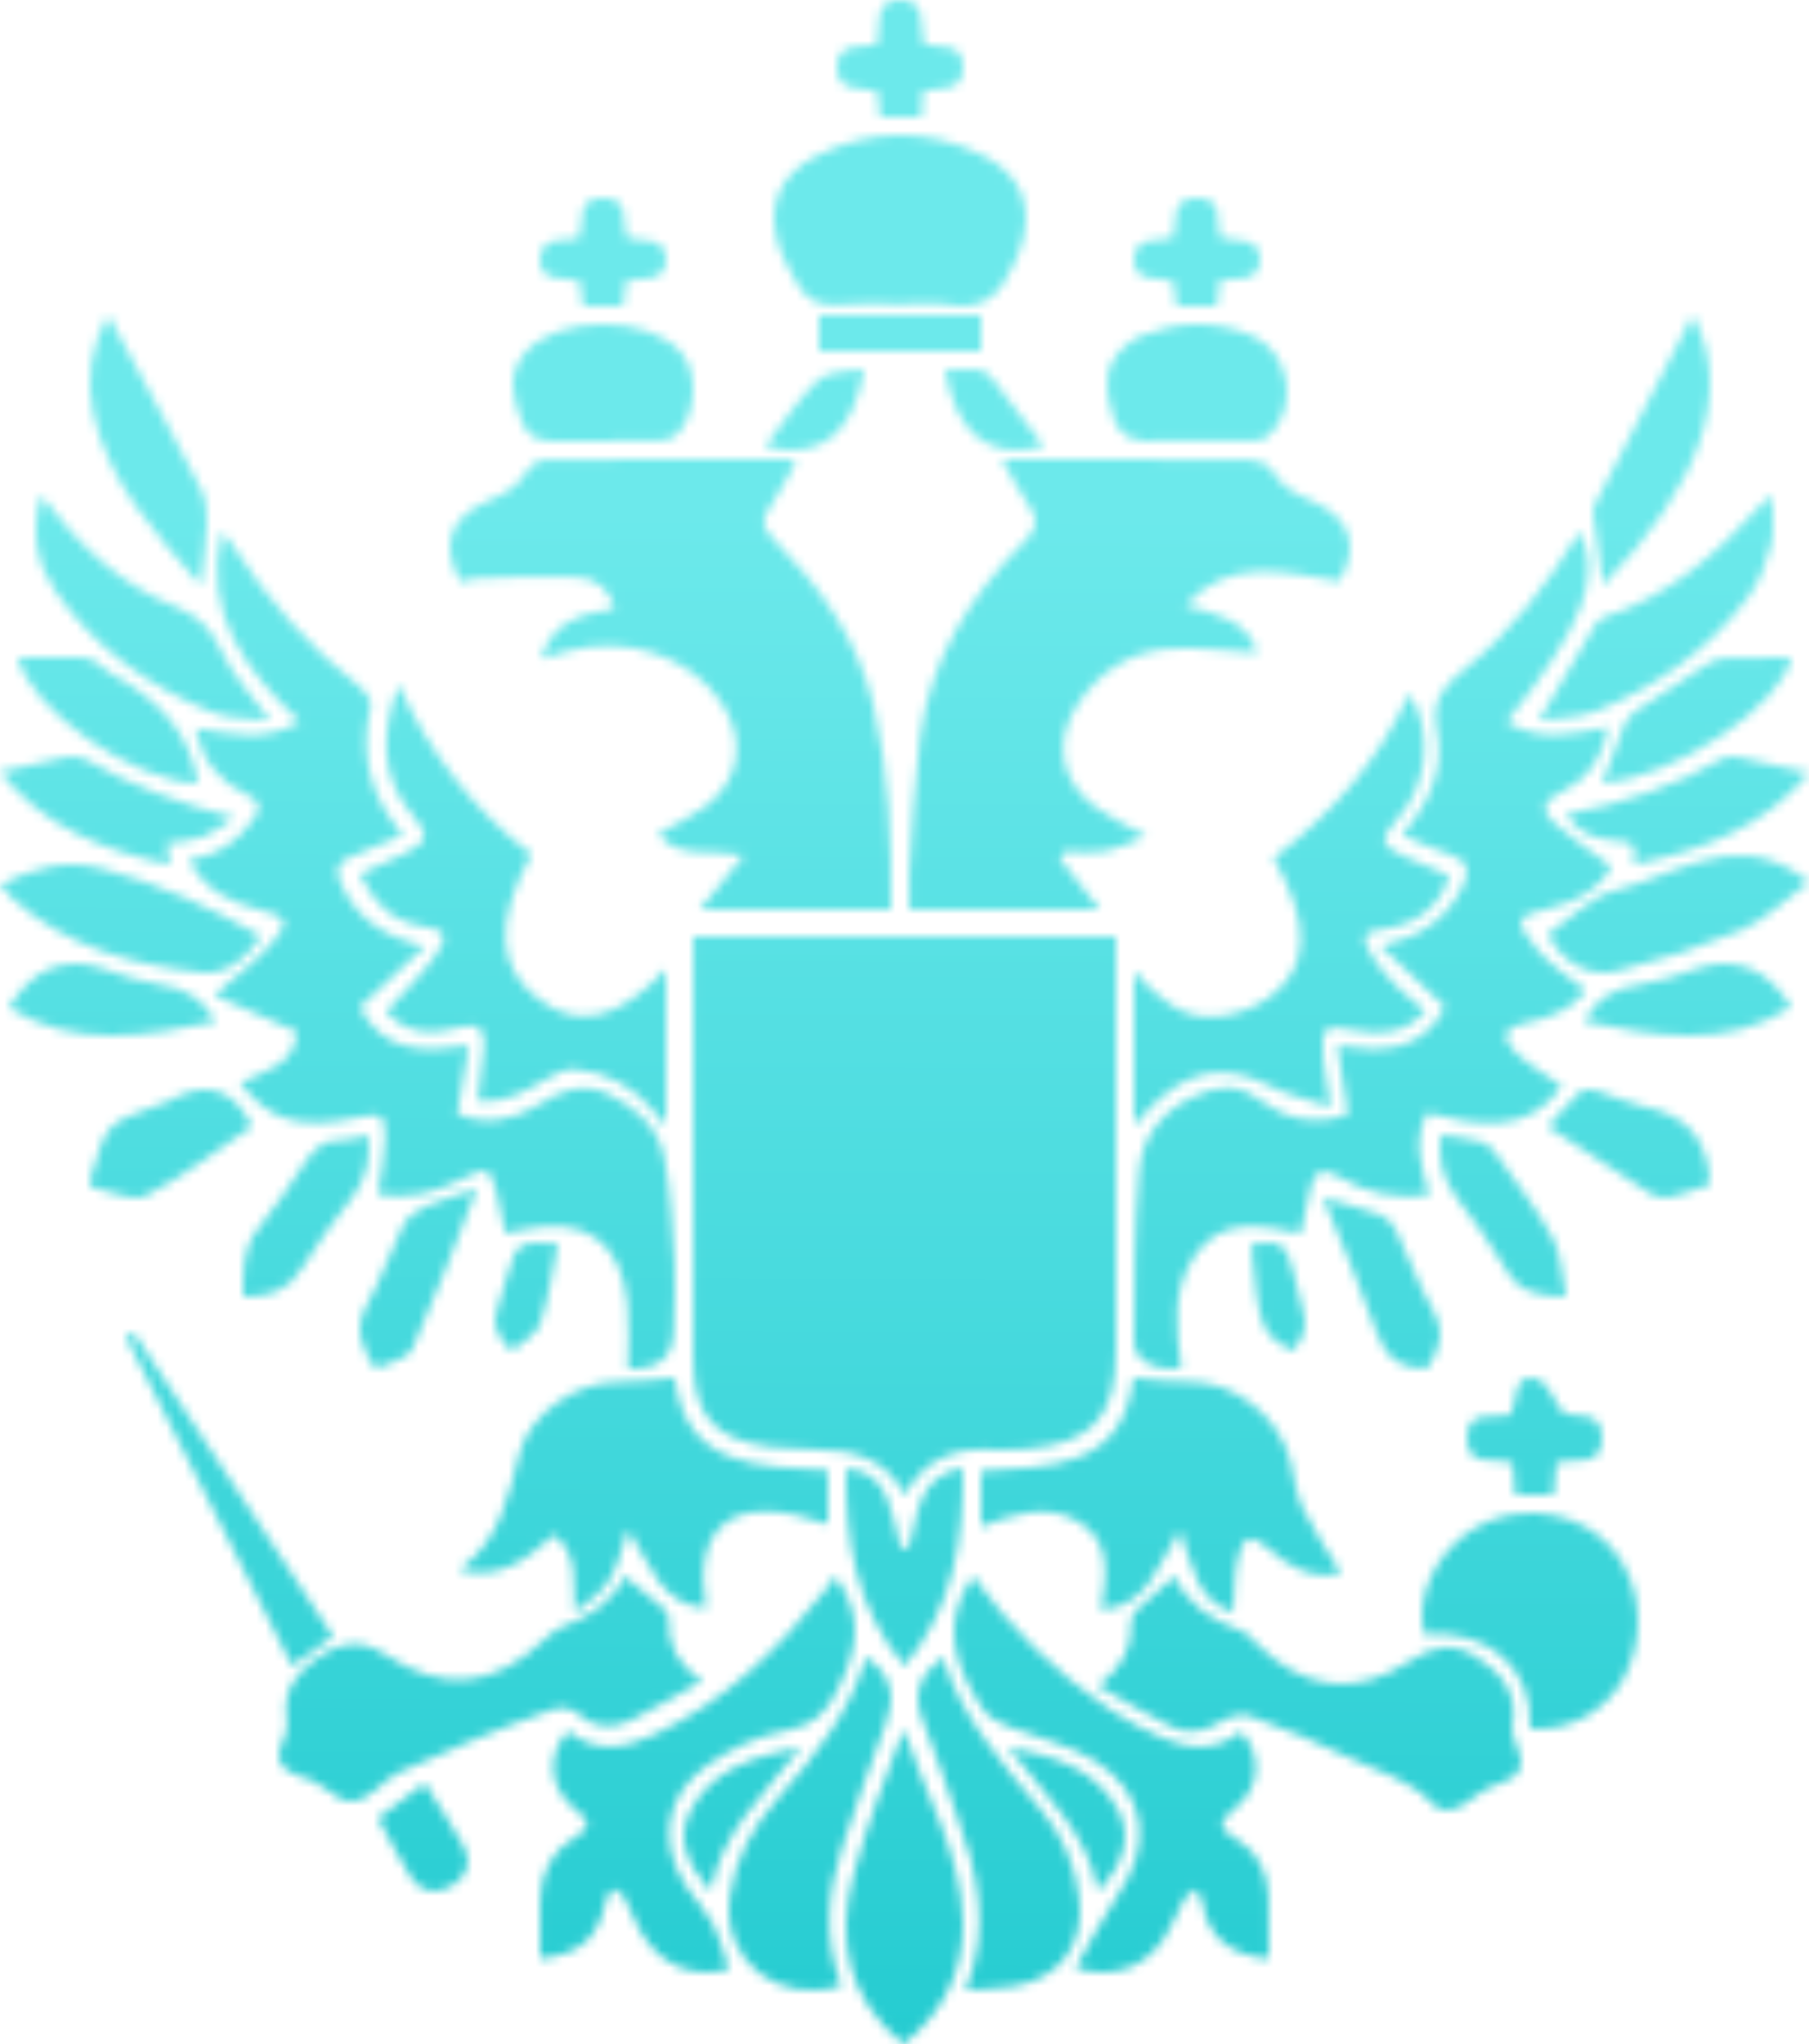 <?xml version="1.0" encoding="UTF-8"?> <svg xmlns="http://www.w3.org/2000/svg" width="201" height="227" viewBox="0 0 201 227" fill="none"><mask id="mask0_717_12409" style="mask-type:alpha" maskUnits="userSpaceOnUse" x="0" y="0" width="201" height="227"><path d="M100.402 192C102.743 199.179 106.858 205.783 106.997 213.507C107.095 218.797 104.803 223.463 100.378 227C94.134 221.879 92.935 215.39 94.807 208.3C96.267 202.791 98.326 197.43 100.402 192ZM96.246 184C99.083 186.014 99.567 188.379 98.43 191.358C96.691 195.903 95.125 200.513 93.575 205.124C91.86 210.224 91.557 215.379 93.461 220.499C86.308 222.64 80.161 217.655 81.094 210.648C81.653 206.466 83.569 202.932 86.37 199.734C90.509 195.046 94.397 190.188 96.246 184ZM104.745 184C106.811 190.677 111.297 195.793 115.692 200.981C118.068 203.796 119.54 207.239 119.92 210.874C120.513 215.919 117.802 219.641 112.695 220.553C111.097 220.827 109.447 220.826 107.287 221C110.099 213.991 108.559 207.771 106.301 201.586C105.032 198.122 103.976 194.554 102.562 191.136C101.336 188.173 102.141 186.001 104.745 184ZM108.104 175C112.195 180.765 117.322 185.768 123.237 189.77C125.087 191.003 127.049 192.071 129.098 192.958C132.102 194.267 135.138 194.512 137.878 192.273C140.314 194.893 140.103 198.558 137.099 200.902C135.167 202.41 135.534 203.129 137.37 204.221C139.718 205.624 140.83 207.867 140.946 210.503C141.05 212.835 140.971 215.144 140.971 217.5C136.514 217.08 134.17 215.004 133.57 211.14C133.498 210.674 133.142 210.25 132.914 209.807C132.466 210.153 131.854 210.414 131.594 210.865C130.794 212.287 130.258 213.877 129.35 215.225C127.113 218.545 123.709 219.749 119.509 218.541C121.109 215.734 122.485 212.909 124.249 210.343C128.045 204.824 127.377 199.165 121.657 195.527C118.801 193.712 115.204 193.012 111.992 191.698C110.988 191.286 109.843 190.703 109.275 189.868C106.143 185.219 104.367 180.395 108.104 175ZM92.831 175C95.696 179.218 95.687 182.38 93.015 187.736C91.816 190.148 90.37 191.659 87.286 192.187C84.266 192.708 81.193 194.184 78.672 195.952C73.802 199.362 73.079 204.628 76.307 209.565C77.242 210.99 78.508 212.242 79.279 213.737C80.05 215.232 80.394 216.937 80.969 218.693C76.894 219.687 73.43 218.25 71.225 214.568C70.466 213.298 70.002 211.85 69.291 210.568C69.083 210.18 68.492 210.023 68.057 209.759C67.825 210.148 67.466 210.475 67.382 210.871C66.443 215.24 64.613 216.941 60.015 217.501C60.015 215.31 59.983 213.142 60.015 210.975C60.067 207.961 61.301 205.514 63.989 203.941C65.687 202.951 65.624 202.267 64.106 201.071C60.961 198.589 60.622 195.085 63.095 192.23C66.171 194.759 69.487 194.134 72.707 192.619C80.53 188.933 86.503 183.145 91.717 176.526C92.116 176.037 92.456 175.52 92.831 175ZM47.182 198C48.811 200.614 50.322 202.804 51.582 205.128C52.541 206.901 51.759 208.487 50.148 209.431C48.538 210.375 46.774 210.196 45.695 208.499C44.393 206.458 43.31 204.264 42 201.89L47.182 198ZM89 194C84.965 199.237 80.135 203.378 78.97 210C76.413 207.098 75.118 204.294 76.673 201.152C78.933 196.598 83.458 195.066 89 194ZM112 194C117.406 195.021 121.821 196.532 124.222 200.958C125.769 203.816 124.998 206.853 122.001 210C120.853 203.452 115.994 199.265 112 194ZM130.501 175C131.814 177.981 134.52 179.903 137.887 181.079C138.646 181.345 139.239 182.158 139.864 182.759C145.007 187.659 150.62 188.37 156.558 184.497C159.101 182.837 161.395 182.267 164.025 183.967C166.826 185.777 168.745 188.006 168.041 191.751C167.914 192.437 168.27 193.294 168.591 193.976C169.532 195.972 168.82 197.398 166.755 197.988C165.6 198.337 164.525 198.916 163.591 199.692C162.131 200.904 160.426 201.639 159.101 200.233C156.605 197.567 153.242 196.779 150.212 195.313C146.506 193.523 142.711 191.931 138.844 190.544C137.906 190.204 136.419 190.669 135.493 191.262C133.677 192.426 131.853 192.591 130.069 191.711C127.431 190.422 124.931 188.859 122 187.203C124.658 185.183 125.861 182.97 125.679 180.025C125.651 179.585 126.039 179.007 126.398 178.668C127.724 177.411 129.116 176.244 130.501 175ZM69.375 175C70.825 176.175 72.184 177.249 73.492 178.381C73.864 178.703 74.329 179.232 74.306 179.635C74.136 182.547 75.226 184.832 78 186.654C75.135 188.249 72.662 189.789 70.034 191.043C68.007 191.999 65.956 191.987 64.107 190.208C63.586 189.706 62.306 189.526 61.567 189.773C58.509 190.808 55.507 192.018 52.516 193.241C49.75 194.377 46.984 195.557 44.27 196.835C43.38 197.329 42.565 197.945 41.848 198.664C39.785 200.478 38.263 200.411 36.221 198.664C35.349 197.96 34.33 197.458 33.238 197.195C31.18 196.674 30.472 195.235 31.404 193.378C31.8 192.66 31.97 191.841 31.891 191.027C31.298 187.728 33.009 185.615 35.471 183.926C37.778 182.359 40.078 181.947 42.709 183.671C49.288 187.982 54.87 187.371 60.528 182.03C61.06 181.462 61.699 181.003 62.409 180.678C65.574 179.507 68.182 177.746 69.375 175ZM163.628 169.814C167.969 167.105 173.927 167.457 177.837 170.689C181.746 173.921 183.087 179.889 181.066 184.92C180.238 187.131 178.71 189.014 176.714 190.285C174.718 191.556 172.361 192.147 169.998 191.968C170.386 185.257 165.474 180.926 158.241 181.464C157.223 177.339 159.504 172.4 163.628 169.814ZM37 181.71L32.478 185L14 148.462L14.874 148L37 181.71ZM106.993 163C107.102 171.018 105.907 178.447 100.513 185C95.083 178.566 93.919 171.121 94.004 163.09C94.988 163.083 95.951 163.385 96.76 163.955C97.569 164.525 98.186 165.336 98.526 166.276C99.248 168.027 99.582 169.947 100.078 171.808L100.954 171.931C102.028 168.375 101.808 163.841 106.993 163ZM74.964 153C76.224 163.026 84.246 162.826 92 163.271V169.247C81.335 165.489 76.912 169.427 78.444 178.575C73.42 178.198 72.239 173.718 69.794 169.832C69.004 172.118 68.648 173.959 67.728 175.419C66.807 176.878 65.31 177.937 63.852 179C63.6 175.896 64.414 172.804 61.594 170.414C58.675 172.916 55.815 175.539 51 174.339C55.594 171.003 56.459 166.162 57.695 161.434C58.88 156.918 64.062 153.413 68.755 153.445C70.773 153.465 72.796 153.164 74.964 153ZM125.928 153C128.106 153.165 130.077 153.485 132.036 153.432C136.908 153.295 142.024 157.119 143.331 162.079C143.806 163.873 143.963 165.818 144.74 167.455C145.918 169.945 147.52 172.225 149 174.691C145.954 175.406 143.323 174.121 140.944 171.974C139.115 170.333 138.161 170.475 137.568 172.888C137.097 174.8 137.176 176.87 137.022 179C132.971 177.884 132.516 173.854 131.075 169.949C128.637 173.854 127.479 178.393 122.348 178.765C122.94 174.844 123.584 170.956 119.518 168.794C115.984 166.918 112.482 168.227 109 169.529V163.34C116.706 162.851 124.738 163.117 125.928 153ZM124 149.989C124 157.381 121.313 160.28 113.885 160.926C112.871 161.042 111.848 161.072 110.829 161.016C106.542 160.666 102.877 161.669 100.542 166C98.277 161.771 94.627 161.028 90.63 160.969C88.983 160.972 87.338 160.881 85.701 160.697C79.4 159.876 77.049 157.245 77.018 150.969C76.978 143.865 77.018 136.764 77.018 129.66V104H124V149.989ZM167.826 157.118C168.643 155.738 167.957 152.401 170.764 153.093C171.872 153.367 172.604 155.431 173.509 156.682C174.847 157.731 177.949 156.223 177.999 159.626C178.049 163.194 174.835 161.747 172.93 162.485C172.826 163.579 172.723 164.719 172.604 166H168.359C168.26 164.789 168.167 163.658 168.075 162.514C166.227 161.665 162.837 163.277 163.006 159.468C163.14 156.459 165.871 157.532 167.826 157.118ZM53 132C50.542 138.213 48.388 144.112 45.804 149.806C45.295 150.933 43.133 151.288 41.732 152C40.052 149.526 39.334 147.496 40.77 144.895C42.348 142.05 43.369 138.901 44.845 135.992C45.298 135.105 46.372 134.393 47.323 133.95C48.96 133.211 50.728 132.759 53 132ZM147 133C149.407 133.697 151.403 134.169 153.323 134.881C154.081 135.208 154.698 135.788 155.066 136.518C156.497 139.471 157.572 142.607 159.192 145.447C160.651 147.995 159.962 149.962 158.492 152C155.607 151.949 153.94 150.753 152.96 147.944C151.245 142.961 149.075 138.13 147 133ZM24.649 59C25.166 59.651 25.551 60.071 25.841 60.541C29.717 66.607 34.372 71.969 40.114 76.38C40.682 76.819 41.305 77.83 41.178 78.415C39.986 83.636 41.011 88.288 44.752 92.712C42.663 93.604 40.836 94.453 38.954 95.164C37.505 95.713 37.223 96.526 37.81 97.928C39.463 101.826 42.473 104.014 47.198 105.073L39.995 111.834C42.417 116.683 46.809 116.968 52.095 116.103C51.646 118.741 51.249 121.111 50.812 123.67C53.989 125.068 57.091 124.373 59.823 122.67C62.401 121.067 64.736 120.092 67.718 121.537C70.855 123.057 73.218 125.309 73.838 128.673C74.537 132.457 74.724 136.343 74.95 140.193C75.093 142.638 74.886 145.103 74.866 147.555C74.834 150.675 73.218 152.136 69.768 151.99C69.768 149.478 69.974 147.101 69.728 144.771C68.993 137.836 65.026 135.068 58.191 136.529C57.58 136.659 56.968 136.777 56.145 136.947C55.792 135.3 55.506 133.764 55.129 132.255C54.493 129.732 54.041 129.55 51.718 130.747C48.017 132.65 45.419 133.14 41.996 132.627C42.278 130.526 42.758 128.436 42.79 126.339C42.826 123.772 42.326 123.524 39.773 124.077C33.315 125.483 29.844 124.472 26.69 120.226C29.439 118.927 32.843 118.223 32.977 114.566L23.811 110.506C26.317 108.267 28.534 106.652 30.277 104.634C32.219 102.383 31.913 101.791 29.034 101.08C25.69 100.254 22.763 98.915 21 95.467C24.241 95.072 26.409 93.386 28.148 90.973C29.066 89.702 28.942 88.951 27.469 88.26C24.411 86.843 22.442 84.501 21.707 80.883C25.543 81.416 29.292 82.545 33.295 80.125C27.294 74.398 22.493 68.221 24.649 59ZM175.516 59C178.037 63.997 175.922 69.521 167.396 80.161C171.128 82.467 174.825 81.478 178.708 80.722C178.128 84.169 176.384 86.618 173.444 87.967C171.282 88.96 171.262 90.123 172.762 91.445C174.648 93.107 176.759 94.511 179 96.193C177.868 98.745 175.16 100.15 172.114 100.87C168.449 101.752 168.067 102.081 170.781 105.405C172.229 107.177 174.332 108.428 176.214 109.995C174.636 112.127 172.099 113.073 169.349 113.634C167.265 114.062 166.728 115.091 168.192 116.642C169.656 118.193 171.657 119.241 173.551 120.598C169.747 126.007 164.215 125.011 158.557 123.602C156.908 126.747 158.001 129.703 158.81 132.702C155.284 133.225 151.687 132.489 148.648 130.621C146.905 129.557 146.021 130.095 145.606 131.903C145.236 133.521 144.908 135.148 144.525 136.944C140.154 136.097 135.671 135.021 132.688 139.515C130.159 143.318 130.684 147.67 131.252 151.9C128.545 152.375 125.996 151.109 126 149.04C126 142.709 126.024 136.378 126.557 130.047C126.88 126.253 129.137 123.261 132.807 121.682C135.174 120.654 137.356 120.195 139.834 122.058C142.659 124.187 146.045 125.109 149.777 123.728C149.383 121.208 148.989 118.774 148.574 116.091C153.743 116.946 158.084 116.697 160.55 111.81L153.384 105.048C157.846 104.047 160.707 102.034 162.459 98.516C163.347 96.748 163.201 95.588 161.13 94.912C159.413 94.35 157.772 93.562 155.795 92.751C158.675 89.265 160.529 85.471 159.653 81.229C158.979 77.949 160.202 76.299 162.573 74.431C167.9 70.233 171.949 64.836 175.516 59ZM56.355 141.631C57.415 137.95 57.605 137.834 62 138.079C61.353 141.182 60.968 144.204 59.991 147.047C59.589 148.211 57.982 149.007 56.865 150C55.166 148.394 54.527 146.92 55.37 144.976C55.773 143.883 56.102 142.766 56.355 141.631ZM139 138.181C142.387 137.678 142.927 138.051 143.77 141.497C144.011 142.726 144.314 143.938 144.679 145.129C145.384 147.109 144.88 148.621 143.643 150C140.121 148.162 139.902 147.588 139 138.181ZM160.104 126C161.62 126.251 163.111 126.411 164.54 126.775C165.153 126.972 165.686 127.37 166.057 127.906C168.275 131.04 170.663 134.105 172.502 137.453C173.499 139.262 173.503 141.64 174 144C170.997 143.887 168.839 143.589 167.368 141.017C165.73 138.154 163.713 135.511 161.757 132.849C160.24 130.8 159.766 128.588 160.104 126ZM40.865 126C41.08 127.216 41.038 128.464 40.738 129.663C40.439 130.861 39.89 131.986 39.128 132.963C37.218 135.495 35.231 137.994 33.625 140.714C32.121 143.277 29.981 144.048 27 143.998C27.043 141.346 26.809 138.756 28.699 136.42C30.496 134.201 32.086 131.796 33.66 129.419C34.72 127.819 35.76 126.451 38.013 126.613C38.889 126.682 39.809 126.239 40.865 126ZM18.605 122.325C22.412 120.196 25.706 120.312 28 125.065C24.219 127.615 20.423 130.652 16.222 132.764C14.669 133.548 12.159 132.162 10 131.754C10.009 131.39 10.04 131.027 10.093 130.668C11.846 124.776 11.846 124.776 17.287 122.803C17.737 122.681 18.178 122.521 18.605 122.325ZM175.545 121.259C175.932 120.913 176.836 120.961 177.42 121.13C179.202 121.654 180.9 122.548 182.717 122.903C187.224 123.789 189.803 126.38 190 131.507C188.593 131.983 187.146 132.571 185.65 132.925C184.922 133.089 184.161 132.982 183.501 132.623C179.666 130.206 175.889 127.668 172 125.11C173.225 123.749 174.32 122.399 175.545 121.259ZM44.293 76C47.567 83.471 52.642 89.965 59.039 94.867C54.943 102.404 55.231 107.449 59.851 110.953C64.228 114.275 68.656 113.283 74 107.619V125C73.515 124.439 73.084 123.973 72.691 123.479C71.617 122.119 70.283 120.998 68.772 120.183C67.262 119.368 65.606 118.877 63.905 118.739C62.893 118.636 61.707 119.233 60.756 119.79C58.404 121.172 56.089 122.554 53.09 122.282C53.332 120.168 53.618 118.169 53.779 116.163C53.929 114.29 53.121 113.508 51.246 114.042C48.12 114.934 45.163 114.938 42.922 112.323C44.812 110.202 46.811 108.309 48.382 106.101C49.952 103.893 49.459 103.237 46.93 102.85C43.573 102.333 41.455 100.243 40 97.051C41.775 96.261 43.465 95.562 45.102 94.709C47.519 93.441 47.704 92.733 45.91 90.616C42.179 86.243 42.318 81.463 44.293 76ZM156.607 77C159.249 81.205 158.758 87.19 155.101 91.161C153.134 93.288 153.634 93.952 155.964 95.065C157.607 95.846 159.325 96.506 161 97.213C160.233 100.402 157.463 102.678 153.834 103.155C151.5 103.459 151.156 103.96 152.331 105.955C153.123 107.218 154.062 108.388 155.129 109.441C156.108 110.456 157.267 111.304 158.398 112.268C156.204 114.736 153.525 115.044 150.504 114.416C147.123 113.717 146.78 114.056 147.02 117.472C147.075 118.253 147.239 119.034 147.354 119.795C147.47 120.557 147.595 121.337 147.839 122.919C145.329 122.079 143.09 121.619 141.14 120.616C136.575 118.273 132.711 118.585 128.798 122.056C127.859 122.892 127.059 123.875 126 125V107.856C128.554 110.726 131.252 113.232 135.145 112.896C137.273 112.703 139.31 111.957 141.044 110.737C145.58 107.36 145.632 102.62 141.512 95.276C147.97 90.388 153.198 84.453 156.607 77ZM1 111.909C3.46 107.559 7.268 106.106 11.372 107.527C13.525 108.278 15.709 109.066 17.952 109.375C20.562 109.736 22.494 110.861 24 113.436C16.163 115.044 8.518 116.506 1 111.909ZM188.537 107.549C192.727 106.104 196.458 107.504 199 111.84C191.583 116.557 183.881 115.018 176 113.431C177.469 110.646 179.536 109.719 182.134 109.346C184.308 109.035 186.438 108.27 188.537 107.549ZM0 98.23C3.731 96.445 7.102 95.321 11.379 96.46C17.61 98.122 23.335 100.719 29 103.974C27.58 106.16 25.439 108.284 22.413 107.968C14.698 107.176 7.379 105.114 1.444 99.827C0.993 99.423 0.625 98.919 0 98.23ZM179.432 98.876C185.905 97.273 192.201 92.445 199.277 96.729C199.675 96.98 200.046 97.269 201 97.936C198.323 99.897 196.115 102.159 193.462 103.292C189.021 105.153 184.45 106.656 179.79 107.79C176.384 108.659 173.482 106.743 172 103.745C174.496 102.043 176.755 99.539 179.432 98.876ZM87.573 51.021C87.88 51.08 88.178 51.175 88.463 51.303C87.412 53.131 86.494 54.924 85.388 56.595C84.6 57.805 84.742 58.592 85.746 59.626C90.972 64.985 95.308 70.907 97.049 78.353C98.79 85.799 99.061 93.256 98.99 101H77.76L82.639 94.967C78.842 94.243 75.369 95.461 73.116 92.591C74.88 91.593 76.708 90.79 78.268 89.631C82.284 86.652 82.93 82.17 80.13 77.989C76.707 72.9 69.584 70.505 63.086 72.297C62.196 72.544 61.313 72.826 60.136 73.178C61.317 68.872 64.72 68.186 68.265 67.556C68.08 66.602 67.573 65.74 66.827 65.112C66.082 64.484 65.142 64.129 64.165 64.104C60.436 63.869 56.683 64.131 52.926 64.233C52.322 64.3 51.726 64.422 51.145 64.597C48.885 60.413 49.964 57.343 54.441 55.515C56.277 54.767 57.746 53.874 58.711 52.089C58.923 51.79 59.2 51.54 59.52 51.359C59.841 51.178 60.198 51.069 60.565 51.041C69.568 50.978 78.571 51.002 87.573 51.021ZM121.012 51.011C126.935 51.011 132.855 50.964 138.774 51.062C139.64 51.062 140.9 51.535 141.282 52.188C142.306 53.96 143.789 54.805 145.611 55.556C150.059 57.398 151.122 60.641 148.819 64.552C142.864 63.602 136.752 61.717 131.714 67.216C135.225 68.175 138.664 68.906 139.703 72.508C136.37 72.332 132.945 71.774 129.6 72.071C125.424 72.462 122.035 74.687 119.713 78.247C117.036 82.35 117.796 86.774 121.76 89.668C123.334 90.814 125.156 91.624 127.345 92.844C125.692 93.486 124.322 94.248 122.861 94.518C121.401 94.788 119.775 94.578 118.225 94.578L117.749 95.333L122.208 101H101.037C101.037 99.705 100.954 98.325 101.037 96.956C101.383 91.953 101.568 86.926 102.218 81.963C103.351 73.299 107.728 66.195 113.824 60.113C115.162 58.779 115.505 57.743 114.312 56.139C113.277 54.688 112.49 53.03 111.329 51.011H121.012ZM7.342 84.066C8.12 83.915 8.928 84.023 9.637 84.374C14.627 87.274 19.962 89.225 26 90.792C24.88 91.513 23.839 92.43 22.619 92.904C21.399 93.377 19.98 93.414 18.523 93.655L18.906 96C11.38 94.444 4.75 91.727 0 85.715C2.631 85.111 4.971 84.509 7.342 84.066ZM191.451 84.196C191.901 83.938 192.647 83.972 193.221 84.088C195.743 84.606 198.25 85.207 201 85.827C196.162 91.712 189.263 94.436 181.552 96C181.739 93.563 181.739 93.559 179.229 93.328C177.092 93.134 175.263 92.473 174 90.421C180.336 89.226 186.127 87.278 191.451 84.196ZM2 73.007C4.343 73.007 6.748 72.981 9.149 73.027C9.666 73.05 10.169 73.201 10.61 73.468C11.2 73.819 11.648 74.414 12.245 74.73C17.352 77.474 21.137 81.204 22 87C14.765 86.779 3.345 78.788 2 73.007ZM199 73.011C198.098 78.263 186.051 86.338 178 87C178.801 84.883 179.563 82.618 180.488 80.411C180.819 79.755 181.332 79.196 181.972 78.793C184.504 77.061 187.072 75.376 189.674 73.738C190.303 73.34 191.034 73.108 191.79 73.065C194.147 72.963 196.511 73.011 199 73.011ZM4.564 55C8.74 60.546 13.345 64.92 19.44 67.328C22.067 68.369 23.498 69.863 24.648 72.359C25.832 74.964 27.958 77.166 30 80C27.737 79.717 25.52 79.869 23.68 79.129C16.569 76.292 10.537 71.972 6.188 65.694C4.07 62.656 3.407 59.195 4.564 55ZM196.88 55C196.88 57.187 197.198 58.906 196.799 60.468C196.283 62.48 195.516 64.582 194.282 66.238C189.93 72.097 184.101 76.273 177.26 79.004C175.287 79.785 172.94 79.715 171 80C173.17 76.297 175.187 72.828 177.244 69.382C177.486 68.988 177.857 68.681 178.297 68.511C185.452 66.168 190.801 61.453 195.642 56.086C195.831 55.859 196.09 55.679 196.88 55ZM14.102 38.828C16.892 44.002 19.705 49.149 22.363 54.382C22.921 55.471 23.033 56.892 22.993 58.151C22.925 60.277 22.594 62.399 22.315 65C17.135 59.113 12.038 53.555 10.36 45.859C9.54 42.16 10.131 38.29 12.019 35C12.776 36.389 13.445 37.605 14.102 38.828ZM188.064 35C192.755 43.596 188.722 54.043 178.101 65C177.71 62.303 177.338 59.662 177.002 57.017C176.985 56.62 177.08 56.227 177.275 55.883C180.809 49.015 184.362 42.157 188.064 35ZM96 41C94.922 47.56 91.688 51.272 85 49.6C86.967 47.078 88.663 44.287 90.936 42.173C92.022 41.156 94.178 41.355 96 41ZM105 41.03C106.258 40.977 107.518 40.993 108.775 41.077C109.347 41.194 109.861 41.525 110.229 42.01C112.177 44.502 114.079 47.05 116 49.58C109.49 51.269 106.159 47.754 105 41.03ZM58.248 39.29C61.79 34.916 72.178 34.904 75.76 39.251C77.672 41.569 77.334 46.391 75.013 48.427C74.564 48.814 73.737 48.918 73.076 48.937C71.03 49.011 68.988 48.972 66.945 48.972C65.529 48.972 64.111 48.93 62.694 48.972C60.691 49.046 58.853 49.15 57.937 46.719C56.957 44.127 56.324 41.677 58.248 39.29ZM126.776 37.283C130.886 35.631 135.083 35.515 139.142 37.283C143.417 39.135 144.338 45.343 140.9 48.451C140.403 48.793 139.805 48.967 139.197 48.947C137.062 48.97 134.937 48.935 132.817 48.935C131.48 48.935 130.139 48.858 128.81 48.955C126.481 49.12 124.581 48.955 123.669 46.259C122.568 43.002 122.737 40.483 124.849 38.581C125.408 38.041 126.061 37.601 126.776 37.283ZM109 39H91V35H109V39ZM67.002 22C70.116 22 69.042 24.638 69.64 26.39C71.211 26.89 74.056 26.127 73.999 28.891C73.942 31.406 71.454 30.821 69.564 31.18C69.442 32.188 69.341 33.055 69.228 34H64.764L64.432 31.213C62.666 30.751 59.83 31.48 60.008 28.658C60.161 26.257 62.581 26.713 64.311 26.487C65.022 24.816 63.778 21.996 67.002 22ZM90.714 17.3C96.785 14.253 103.048 14.242 109.14 17.213C113.747 19.464 115.056 23.422 113.162 28.176C112.987 28.614 112.765 29.036 112.578 29.473C111.245 32.564 109.319 34.542 105.491 33.868C103.677 33.541 101.795 33.797 99.961 33.797C97.725 33.797 95.465 33.592 93.261 33.852C90.778 34.148 89.346 33.096 88.327 31.074C87.794 30.014 87.133 29.003 86.735 27.919C85.001 23.398 86.338 19.484 90.714 17.3ZM133.002 22C136.116 22 135.022 24.653 135.575 26.378C137.248 26.852 140.079 26.188 139.998 28.903C139.925 31.344 137.51 30.936 135.555 31.103L135.212 34H130.712C130.603 33.091 130.502 32.226 130.385 31.273C128.769 30.654 125.857 31.592 126.006 28.677C126.139 26.2 128.615 26.841 130.352 26.396C130.804 24.541 129.948 22.003 133.002 22ZM99.972 0.001C103.085 -0.036 102.152 2.959 102.657 4.916C104.323 5.38 107.02 4.544 107 7.486C107 10.348 104.384 9.706 102.552 10.102C102.499 11.064 102.45 11.933 102.39 13H97.76C97.671 12.046 97.586 11.116 97.493 10.15C95.686 9.681 93.046 10.336 93.001 7.535C92.957 4.734 95.544 5.227 97.412 4.993C97.942 3.077 96.858 0.037 99.972 0.001Z" fill="white"></path></mask><g mask="url(#mask0_717_12409)"><rect y="-3" width="201" height="230" fill="url(#paint0_linear_717_12409)"></rect></g><defs><linearGradient id="paint0_linear_717_12409" x1="101" y1="57" x2="100.5" y2="227" gradientUnits="userSpaceOnUse"><stop stop-color="#6CE9EB"></stop><stop offset="1" stop-color="#25CCD1"></stop></linearGradient></defs></svg> 
